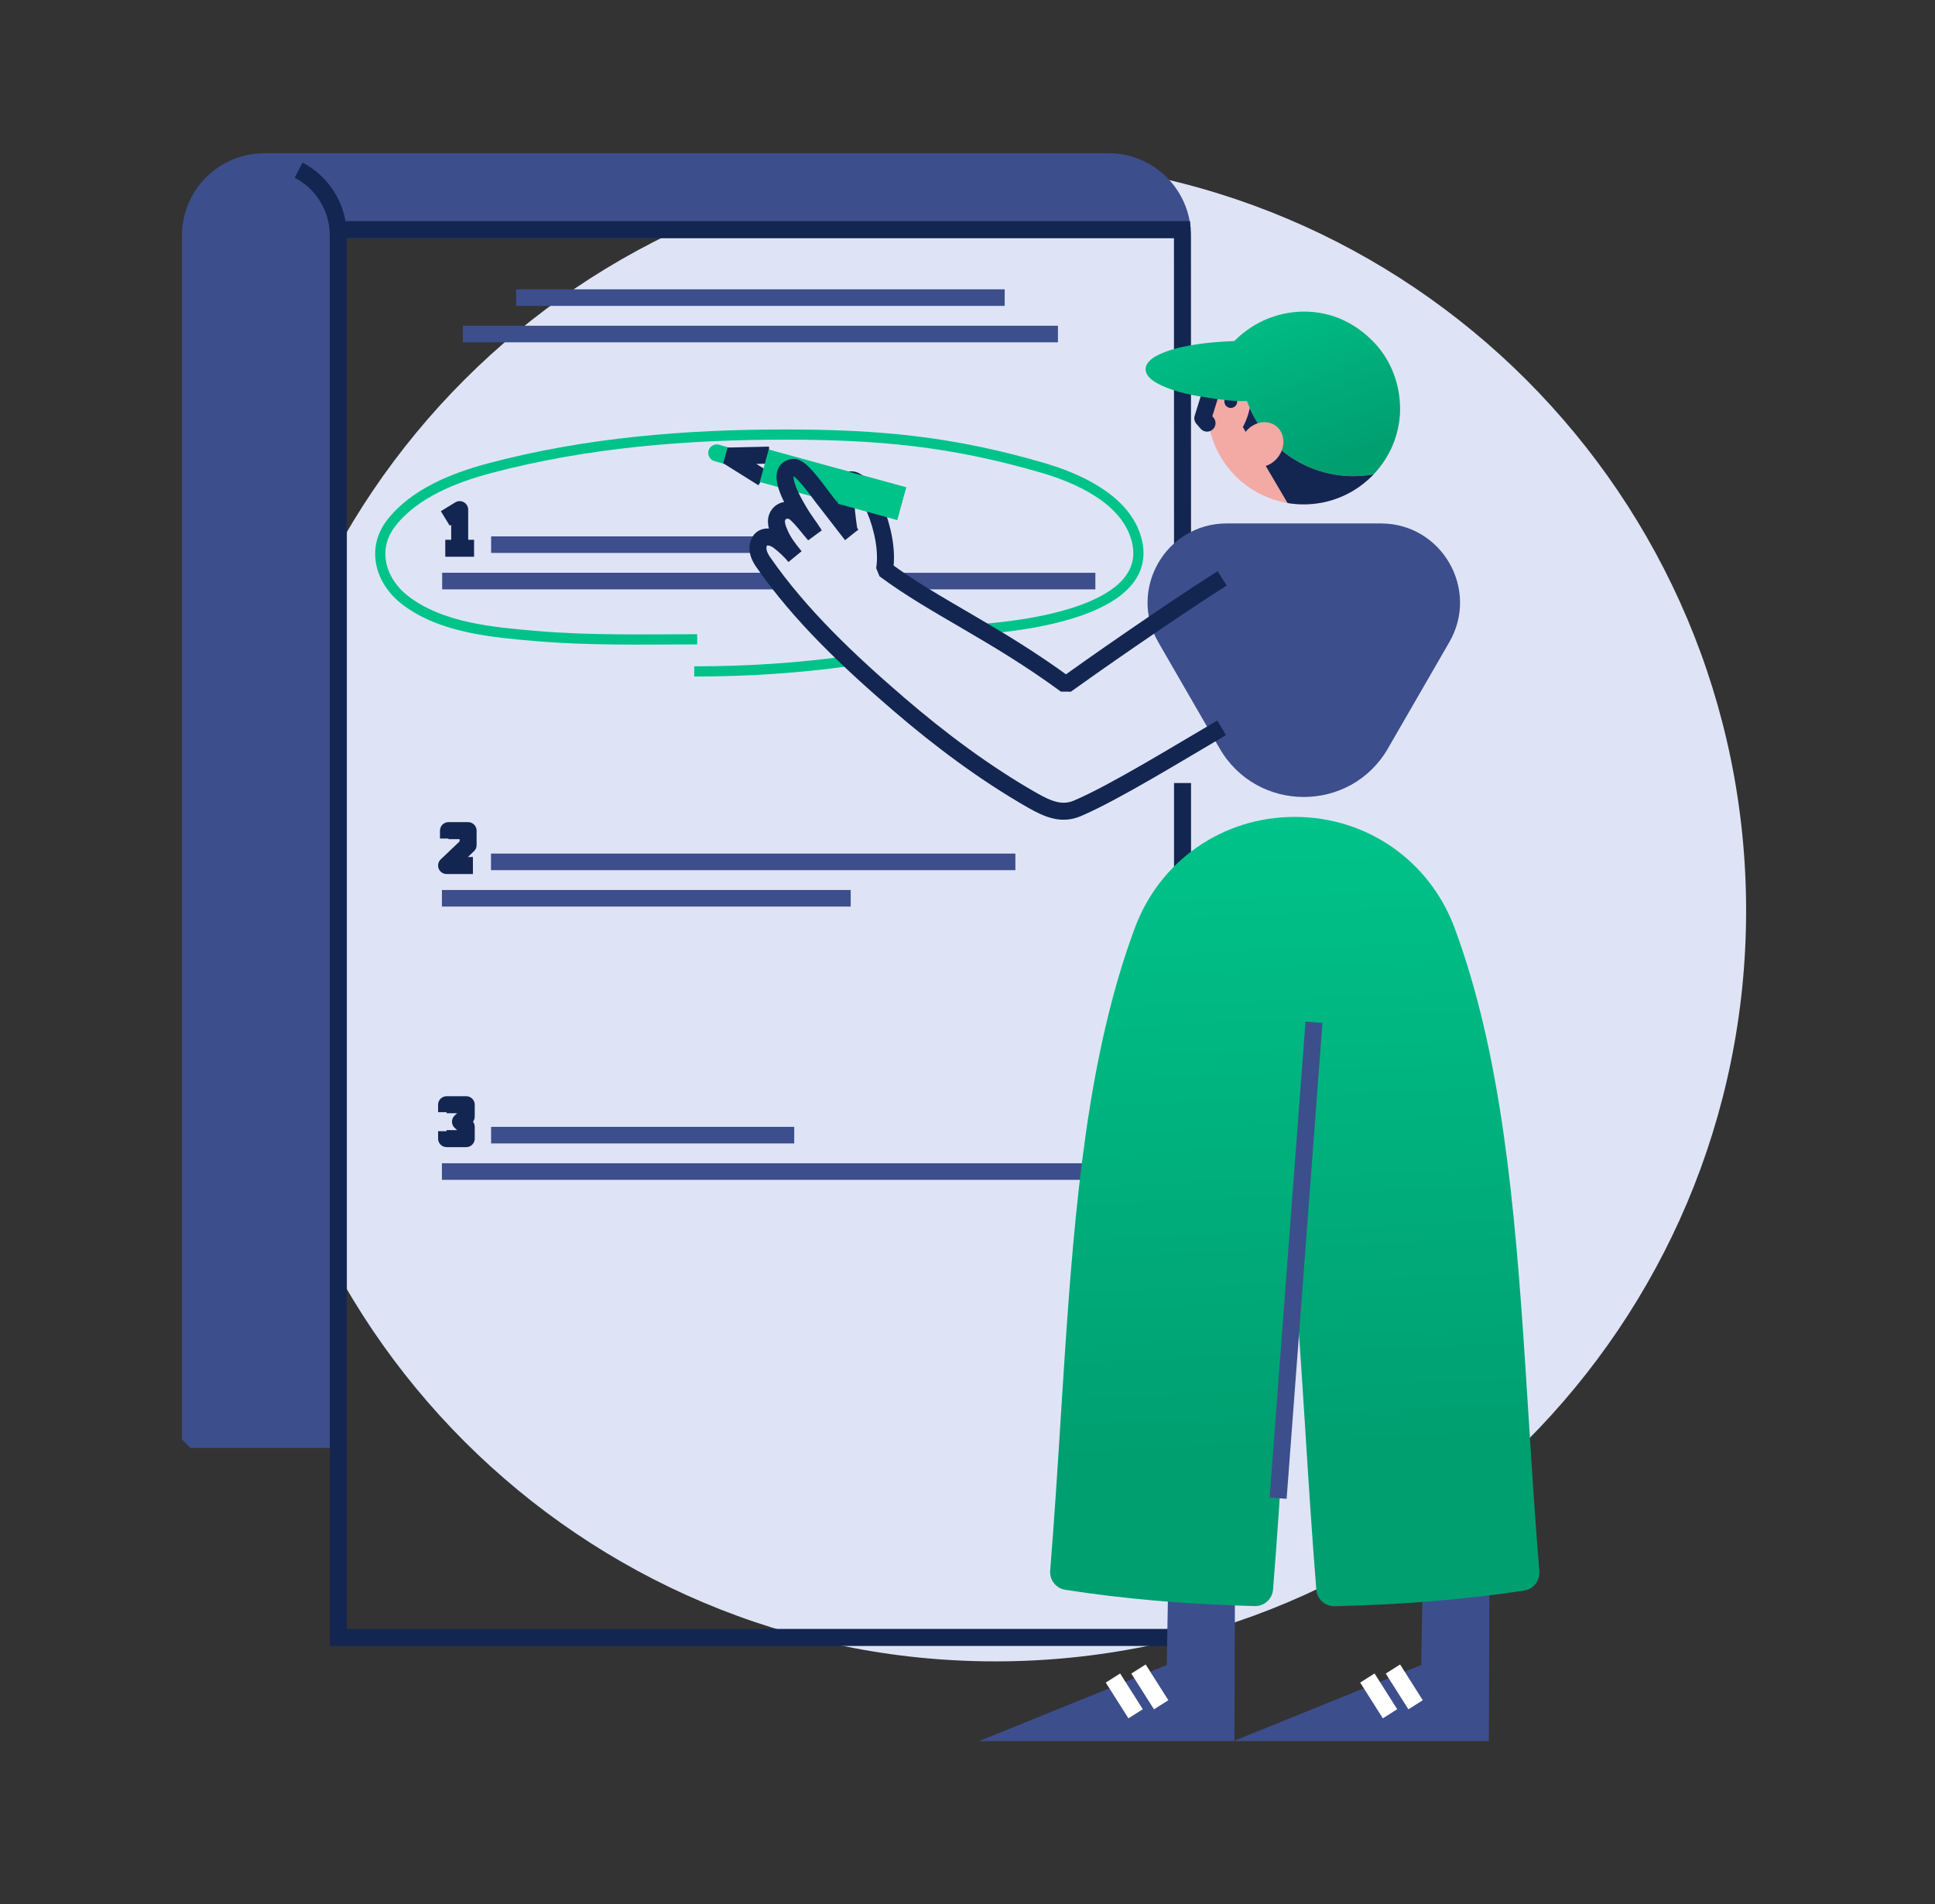 <?xml version="1.0" encoding="UTF-8"?> <svg xmlns="http://www.w3.org/2000/svg" width="569" height="560" viewBox="0 0 569 560" fill="none"><rect x="0" y="0" width="569" height="560" fill="#333333" stroke="none"/> <path d="M292.683 488.549C414.613 488.549 513.458 389.705 513.458 267.775C513.458 145.844 414.613 47 292.683 47C170.752 47 71.908 145.844 71.908 267.775C71.908 389.705 170.752 488.549 292.683 488.549Z" fill="#DEE4F6"></path> <path d="M99.48 69.297V423.289H56V69.297C56 66.292 56.61 63.436 57.708 60.835C61.007 53.028 68.732 47.555 77.737 47.555C89.748 47.555 99.48 57.286 99.48 69.297Z" fill="#3D4E8C" stroke="#3D4E8C" stroke-width="5" stroke-linecap="round" stroke-linejoin="bevel"></path> <path d="M347.636 67.517H99.479V69.297C99.479 57.286 89.747 47.555 77.736 47.555H325.965C337.371 47.555 346.732 56.338 347.636 67.517Z" fill="#3D4E8C" stroke="#3D4E8C" stroke-width="5" stroke-linecap="round" stroke-linejoin="bevel"></path> <path d="M347.731 230.257V481.513H99.481V67.518H347.637C347.687 68.105 347.709 68.699 347.709 69.298L347.731 166.748" stroke="#132651" stroke-width="5" stroke-miterlimit="10"></path> <path d="M87.811 50.023C94.748 53.654 99.478 60.919 99.478 69.297V71.438" stroke="#132651" stroke-width="5" stroke-miterlimit="10"></path> <path d="M222.864 162.012C222.853 161.485 222.925 160.959 223.08 160.443C223.385 159.428 223.995 158.341 224.904 157.72H144.422V162.594H222.703C222.653 162.367 222.725 162.162 222.869 162.007L222.864 162.012Z" fill="#3D4E8C"></path> <path d="M226.051 168.428H130.02V173.302H229.239C228.063 171.755 227.032 170.108 226.051 168.428Z" fill="#3D4E8C"></path> <path d="M263.18 168.428C264.156 168.883 265.065 169.498 265.875 170.119C266.989 170.979 268.093 172.044 268.869 173.28L268.897 173.308H322.102V168.434H263.185L263.18 168.428Z" fill="#3D4E8C"></path> <path d="M295.434 85.079H151.775V89.953H295.434V85.079Z" fill="#3D4E8C"></path> <path d="M311.094 95.787H136.111V100.661H311.094V95.787Z" fill="#3D4E8C"></path> <path d="M298.578 251.006H144.379V255.881H298.578V251.006Z" fill="#3D4E8C"></path> <path d="M250.157 261.714H129.949V266.588H250.157V261.714Z" fill="#3D4E8C"></path> <path d="M233.548 331.367H144.41V336.241H233.548V331.367Z" fill="#3D4E8C"></path> <path d="M324.274 342.074H129.949V346.948H324.274V342.074Z" fill="#3D4E8C"></path> <path d="M130.936 152.452L135.172 149.863V162.4" stroke="#132651" stroke-width="5" stroke-linejoin="round"></path> <path d="M130.936 161.225H139.403" stroke="#132651" stroke-width="5" stroke-linejoin="round"></path> <path d="M131.879 246.582V244.264H137.651V248.5L131.324 254.517H139.065" stroke="#132651" stroke-width="5" stroke-linejoin="round"></path> <path d="M131.324 332.642V334.826H137.097V331.355L135.411 329.847L137.097 328.333V324.862H131.324V327.052" stroke="#132651" stroke-width="5" stroke-linejoin="round"></path> <path d="M250.069 194.329C234.865 196.464 219.494 197.445 204.145 197.445" stroke="#00C38A" stroke-width="3" stroke-miterlimit="10"></path> <path d="M205.01 187.991C189.312 188.019 173.58 188.38 157.921 187.054C145.001 185.956 129.796 184.703 119.077 176.452C112.057 171.051 109.062 161.619 114.957 153.927C121.8 145 133.783 140.392 144.019 137.675C172.416 130.139 201.805 127.777 231.067 127.788C258.532 127.799 280.042 129.823 306.525 137.547C316.54 140.469 330.053 146.331 333.824 157.41C341.471 179.895 299.916 184.132 288.287 185.025" stroke="#00C38A" stroke-width="3" stroke-miterlimit="10"></path> <path d="M287.871 512.001H362.997L363.202 449.934L343.827 448.143L343.09 489.626L287.871 512.001Z" fill="#3D4E8C"></path> <path d="M334.783 490.795L341.448 501.309" stroke="white" stroke-width="5" stroke-linejoin="bevel"></path> <path d="M327.27 493.446L333.935 503.96" stroke="white" stroke-width="5" stroke-linejoin="bevel"></path> <path d="M362.686 512.001H437.817L438.022 449.934L418.647 448.143L417.91 489.626L362.686 512.001Z" fill="#3D4E8C"></path> <path d="M409.598 490.796L416.263 501.309" stroke="white" stroke-width="5" stroke-linejoin="bevel"></path> <path d="M402.086 493.446L408.751 503.96" stroke="white" stroke-width="5" stroke-linejoin="bevel"></path> <path d="M313.239 467.495C329.958 470.112 348.834 471.798 368.94 472.291C371.746 472.364 374.125 470.223 374.347 467.423C375.645 451.37 376.631 435.799 377.585 420.672C378.129 412.054 378.661 403.637 379.227 395.441C379.692 388.804 380.18 382.321 380.713 375.994C381.245 382.321 381.733 388.798 382.193 395.436C382.759 403.626 383.291 412.049 383.84 420.672C384.794 435.81 385.781 451.397 387.073 467.462C387.3 470.256 389.663 472.397 392.468 472.33C412.542 471.892 431.412 470.273 448.186 467.733C450.931 467.317 452.866 464.833 452.645 462.072C451.386 446.59 450.426 431.34 449.489 416.529C449.145 411.051 448.802 405.605 448.441 400.199C445.386 353.664 441.443 309.935 427.774 272.982C420.41 253.08 401.934 240.221 380.718 240.221C370.105 240.221 360.185 243.437 351.994 249.143C343.799 254.844 337.344 263.034 333.662 272.982C319.96 309.996 316.034 353.808 312.973 400.432C312.624 405.766 312.28 411.134 311.942 416.535C311.016 431.268 310.062 446.44 308.814 461.844C308.592 464.6 310.517 467.073 313.245 467.5L313.239 467.495Z" fill="url(#paint0_linear_169_2291)"></path> <path d="M375.85 440.562L386.385 300.607" stroke="#3D4E8C" stroke-width="5" stroke-linejoin="bevel"></path> <path d="M408.15 220.064L426.188 188.823C435.144 173.313 423.948 153.922 406.037 153.922H360.744C342.833 153.922 331.638 173.313 340.593 188.823L358.631 220.064C369.639 239.129 397.148 239.129 408.155 220.064H408.15Z" fill="#3D4E8C"></path> <path d="M355.026 119.365C354.693 135.013 367.115 147.978 382.763 148.31C391.075 148.488 398.622 145.072 403.923 139.488C401.999 139.837 400.019 140.02 397.995 140.02C383.589 140.02 371.323 130.854 366.71 118.034C365.712 117.984 364.736 117.929 363.776 117.862C363.671 116.941 362.9 116.226 361.952 116.204C361.081 116.187 360.338 116.758 360.105 117.551C358.386 117.385 356.74 117.185 355.181 116.953C355.098 117.751 355.043 118.561 355.026 119.365Z" fill="#F3AAA5"></path> <path d="M360.107 117.551C361.294 117.673 362.52 117.779 363.778 117.862C363.673 116.941 362.902 116.226 361.954 116.204C361.083 116.187 360.34 116.758 360.107 117.551Z" fill="url(#paint1_linear_169_2291)"></path> <path d="M360.03 118.045C360.008 119.082 360.834 119.941 361.871 119.964C362.913 119.986 363.773 119.16 363.795 118.123C363.795 118.034 363.795 117.945 363.778 117.862C363.673 116.941 362.902 116.226 361.954 116.204C361.083 116.187 360.34 116.758 360.107 117.551C360.057 117.707 360.035 117.873 360.03 118.045Z" fill="#132651"></path> <path d="M355.987 115.605L353.691 122.986L354.934 124.427" stroke="#132651" stroke-width="5" stroke-linecap="round" stroke-linejoin="round"></path> <path d="M374.34 135.678C377.173 135.678 379.469 132.878 379.469 129.423C379.469 125.969 377.173 123.168 374.34 123.168C371.507 123.168 369.211 125.969 369.211 129.423C369.211 132.878 371.507 135.678 374.34 135.678Z" fill="#F3AAA5"></path> <path d="M336.874 108.48C336.824 111.014 339.923 112.605 341.859 113.487C346.184 115.45 350.98 116.326 355.649 117.019C358.805 117.485 362.121 117.962 365.331 117.962C365.487 117.973 366.662 117.934 366.712 118.034C371.326 130.854 383.592 140.02 397.998 140.02C400.022 140.02 402.001 139.837 403.926 139.488C408.157 135.046 410.957 129.229 411.589 122.753C411.617 122.448 411.644 122.143 411.661 121.838C411.977 115.982 410.558 110.16 407.491 105.152C404.186 99.757 398.425 95.116 392.414 93.086C391.87 92.903 391.321 92.737 390.767 92.587C382.943 90.474 374.475 91.9 367.732 96.374C365.997 97.528 364.416 98.787 362.964 100.289C347.154 100.849 336.962 104.21 336.874 108.48Z" fill="url(#paint2_linear_169_2291)"></path> <path d="M365.469 125.587L378.611 147.917C379.964 148.15 381.35 148.283 382.764 148.311C391.076 148.488 398.623 145.072 403.924 139.488C402 139.838 400.021 140.021 397.997 140.021C384.344 140.021 372.611 131.786 367.498 120.014C367.376 120.59 367.232 121.156 367.066 121.722C366.666 123.058 366.134 124.35 365.469 125.587Z" fill="#132651"></path> <path d="M375.807 134.424C378.13 131.397 377.869 127.297 375.224 125.266C372.578 123.235 368.55 124.043 366.227 127.07C363.903 130.097 364.164 134.197 366.81 136.228C369.455 138.258 373.483 137.451 375.807 134.424Z" fill="#F3AAA5"></path> <path d="M214.004 134.11L210.76 133.189" stroke="#00C38A" stroke-width="5" stroke-linecap="round" stroke-linejoin="round"></path> <path d="M226.198 133.832L214.004 134.109L224.34 140.58" stroke="#132651" stroke-width="5" stroke-linejoin="bevel"></path> <path d="M266.476 143.295L226.049 132.182L223.421 141.742L263.848 152.855L266.476 143.295Z" fill="#00C38A"></path> <path d="M250.448 157.293C250.276 157.077 242.901 147.517 242.718 147.312C241.431 145.837 235.703 137.192 233.352 137.431C227.618 138.018 233.28 147.484 234.738 150.007C236.651 153.317 238.087 154.887 239.524 157.249C237.594 155.053 236.119 152.863 233.945 150.933C232.498 149.647 230.213 149.719 229.021 151.244C227.613 153.035 228.622 155.414 229.415 157.194C230.485 159.589 232.138 161.668 233.784 163.681C232.398 161.979 230.768 160.487 229.038 159.14C227.108 157.643 223.847 157.044 223.016 160.049C222.517 161.846 223.354 163.742 224.358 165.195C235.282 180.993 249.827 194.634 264.333 207.105C276.377 217.458 289.669 227.423 303.615 235.369C308.411 238.103 312.337 239.6 316.806 237.704C327.664 233.112 347.61 220.802 359.232 214.026" stroke="#132651" stroke-width="5" stroke-linejoin="bevel"></path> <path d="M249.682 156.312C248.44 147.978 248.074 141.917 249.937 141.146C254.207 139.959 261.926 156.523 260.112 167.463C274.973 178.515 292.635 186.084 313.44 201.366C319.8 196.775 342.752 180.677 359.376 170.064" stroke="#132651" stroke-width="5" stroke-linejoin="bevel"></path> <path d="M245.281 137.542C245.303 139.61 245.42 141.678 245.647 143.73C245.808 145.21 246.185 146.669 246.429 148.138L263.808 152.918L266.436 143.358L245.281 137.542Z" fill="#00C38A"></path> <defs> <linearGradient id="paint0_linear_169_2291" x1="370.343" y1="240.643" x2="379.038" y2="426.433" gradientUnits="userSpaceOnUse"> <stop stop-color="#00C38A"></stop> <stop offset="1" stop-color="#009F70"></stop> </linearGradient> <linearGradient id="paint1_linear_169_2291" x1="361.943" y1="115.727" x2="361.943" y2="117.862" gradientUnits="userSpaceOnUse"> <stop stop-color="#00C38A"></stop> <stop offset="1" stop-color="#009F70"></stop> </linearGradient> <linearGradient id="paint2_linear_169_2291" x1="363.069" y1="82.656" x2="384.412" y2="138.396" gradientUnits="userSpaceOnUse"> <stop stop-color="#00C38A"></stop> <stop offset="1" stop-color="#009F70"></stop> </linearGradient> </defs> </svg> 